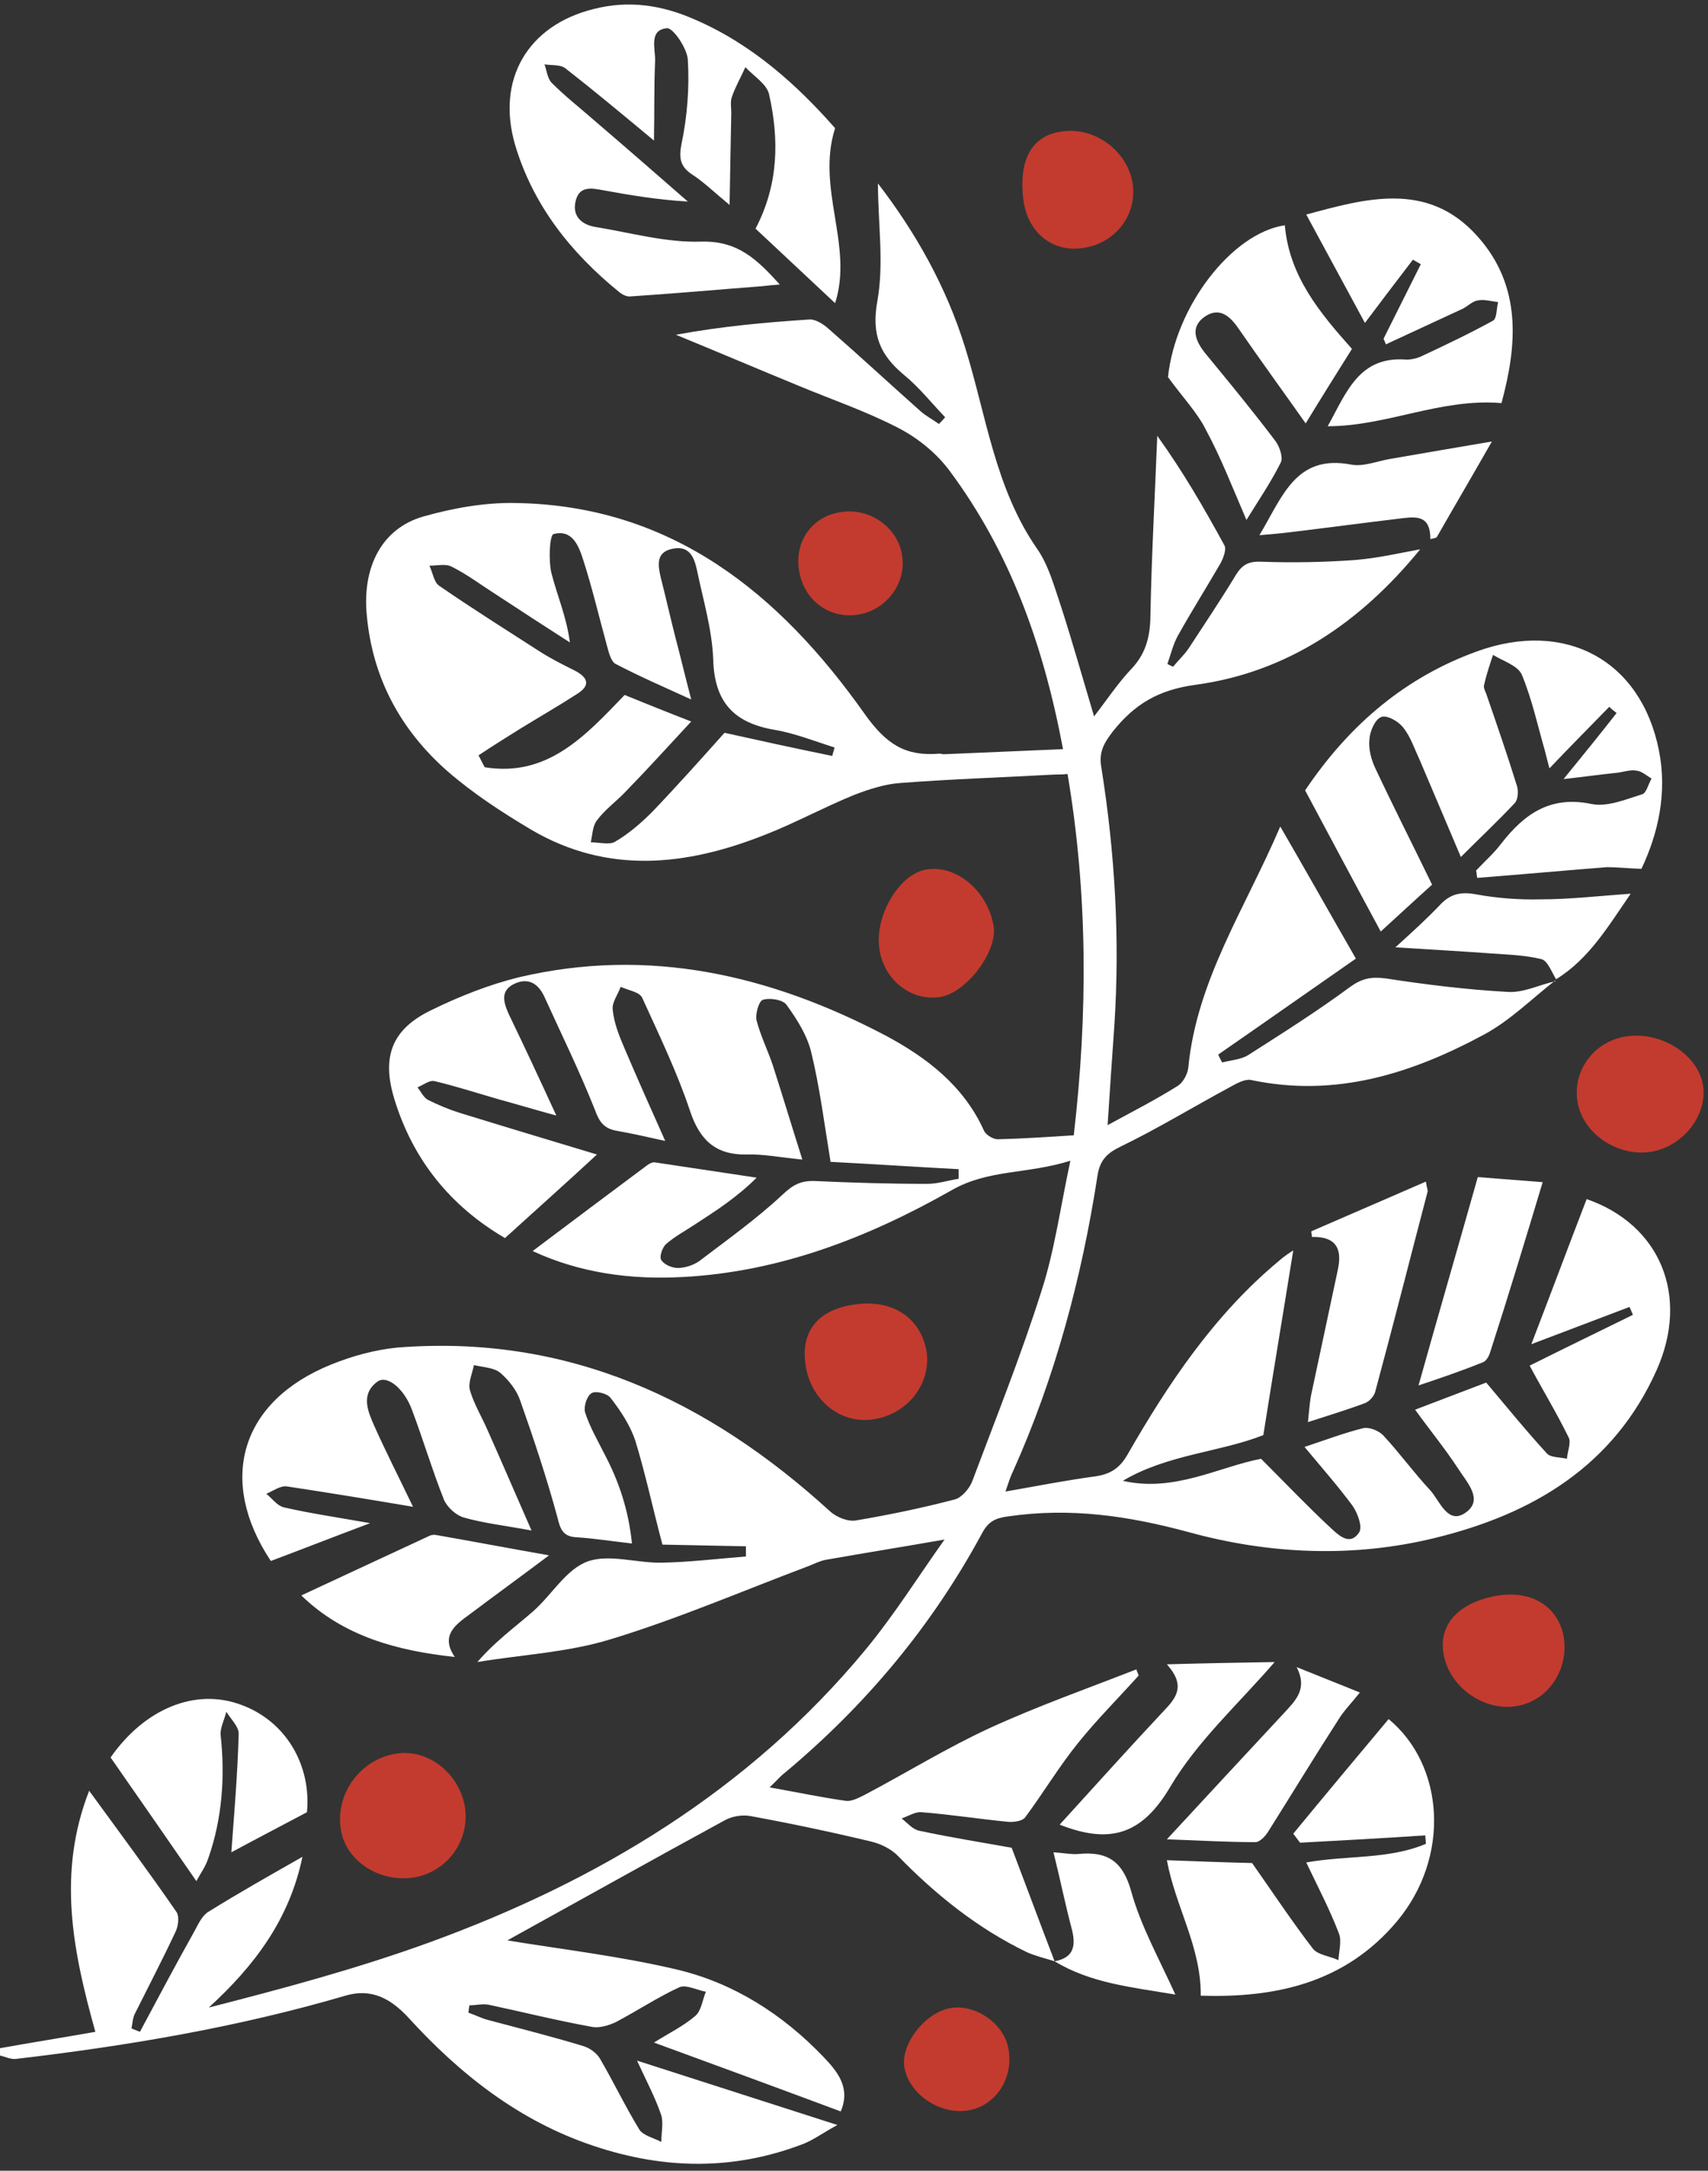 <?xml version="1.0" encoding="UTF-8" standalone="no"?><svg xmlns="http://www.w3.org/2000/svg" xmlns:xlink="http://www.w3.org/1999/xlink" fill="#ffffff" height="384.5" preserveAspectRatio="xMidYMid meet" version="1" viewBox="74.5 17.4 302.7 384.5" width="302.7" zoomAndPan="magnify"><rect x="74.5" y="17.4" width="302.7" height="384.5" fill="#333333" stroke="none"/><g id="change1_1"><path d="M261.4,364.8c-1.6-0.5-3.3-0.9-4.9-1.6c-8.7-4.2-16.2-10.2-22.9-17.1c-1.2-1.2-3-2.1-4.7-2.5c-7.1-1.7-14.2-3.2-21.3-4.5 c-1.5-0.3-3.3,0-4.6,0.7c-12.5,6.8-25,13.8-37.5,20.7c-0.7,0.4-1.4,0.8-1.1,0.6c9.7,1.6,20.1,2.8,30.2,5.2 c10,2.4,18.6,7.9,25.8,15.4c2.5,2.6,4.9,5.5,3.1,9.7c-11-4.1-21.9-8.1-33.1-12.2c2.7-1.7,5.2-2.9,7.3-4.7c1.1-0.9,1.3-2.9,1.9-4.3 c-1.6-0.3-3.5-1.3-4.7-0.8c-3.9,1.8-7.5,4.2-11.3,6.2c-1.3,0.6-3,1.1-4.3,0.8c-6.1-1.1-12.1-2.6-18.2-3.9c-1.1-0.2-2.2,0.1-3.4,0.1 c-0.1,0.4-0.1,0.8-0.2,1.3c1.2,0.4,2.3,1,3.5,1.3c5.6,1.5,11.2,2.9,16.8,4.6c1.1,0.3,2.4,1.2,3,2.2c2.4,4.1,4.5,8.5,7,12.6 c0.7,1.1,2.6,1.5,3.9,2.2c0-1.6,0.4-3.3,0-4.7c-1-3-2.5-5.8-4.3-9.7c12.2,3.9,23.3,7.5,35.5,11.4c-2.7,1.5-4.2,2.6-5.9,3.3 c-12.4,4.8-24.8,4.6-37.3,0.4c-13.2-4.4-23.7-12.7-32.9-22.8c-3-3.2-6.4-5.2-11.1-3.8c-19.1,5.6-38.7,8.9-58.4,11.2 c-0.9,0.1-1.9-0.4-2.8-0.6c0-0.4,0-0.9,0-1.3c5.6-1,11.2-1.9,16.9-2.9c-4-14.3-6.8-28.1-1.1-42.7c5.4,7.4,10.6,14.4,15.5,21.5 c0.5,0.8,0.3,2.5-0.2,3.5c-2.3,4.9-4.8,9.7-7.2,14.5c-0.4,0.8-0.4,1.7-0.6,2.6c0.5,0.2,1,0.4,1.5,0.6c3.2-6,6.4-12,9.7-17.9 c0.7-1.3,1.4-2.8,2.5-3.4c5.3-3.3,10.8-6.4,16.6-9.7c-2.3,11.1-8.5,19.3-16.6,26.7c13.3-3.4,26.3-6.9,39-11.5 c30-10.9,56.8-27,77.4-51.9c5.2-6.3,9.5-13.2,14-19.5c-7.4,1.3-14.3,2.4-21.1,3.6c-1,0.2-2,0.7-3,1.1c-11.7,4.4-23.3,9.4-35.2,13 c-7.5,2.3-15.7,2.7-23.5,4c3.2-3.7,6.7-6.2,9.9-9c3.3-2.9,5.8-7.4,9.6-8.8c3.8-1.4,8.8,0.3,13.2,0.2c5-0.1,9.9-0.7,14.9-1.1 c0-0.6,0-1.2,0-1.8c-5-0.1-10.1-0.2-14.8-0.3c-1.7-6.4-3-12.5-4.8-18.4c-0.9-2.7-2.6-5.3-4.4-7.6c-0.6-0.8-2.7-1.3-3.4-0.8 c-0.8,0.5-1.4,2.4-1.1,3.4c0.8,2.5,2.2,4.9,3.4,7.3c2.6,4.9,4.3,10,4.9,15.9c-3.6-0.4-6.7-0.9-9.8-1.1c-2.4-0.1-2.9-1.4-3.4-3.5 c-1.9-7-4.2-13.9-6.6-20.7c-0.6-1.8-2-3.6-3.5-4.9c-1.2-1-3.1-1-4.7-1.4c-0.3,1.5-1.1,3.2-0.7,4.5c0.7,2.4,2.1,4.7,3.1,7 c2.5,5.6,4.9,11.2,7.8,17.8c-4.9-0.9-8.5-1.3-12-2.3c-1.4-0.4-2.9-1.8-3.5-3.1c-2.1-5.3-3.7-10.7-5.7-16c-1.4-3.8-4.5-6.3-6.2-4.9 c-2.9,2.2-1.6,5.2-0.5,7.7c2.1,4.7,4.5,9.4,6.9,14.4c-7.7-1.3-15-2.5-22.3-3.6c-1.2-0.2-2.5,0.8-3.7,1.3c1,0.8,1.9,2.1,3.1,2.4 c4.8,1.1,9.7,1.8,15.3,2.8c-6.4,2.4-12,4.6-17.6,6.7c-9.5-14.3-5.4-28.3,10.7-34.8c3.7-1.5,7.7-2.6,11.7-3c30.1-2.4,55,9.2,76.7,29 c1.2,1.1,3.3,1.9,4.7,1.6c5.9-1,11.7-2.2,17.4-3.7c1.2-0.3,2.6-1.9,3.1-3.2c4.2-11.2,8.7-22.4,12.3-33.8c2.3-7.1,3.3-14.6,5.1-23 c-7.6,2.4-14.5,1.5-21,5.2c-14.8,8.4-30.5,14.5-47.7,15.4c-9.2,0.5-18.2-0.7-26.6-4.6c6.9-5.2,13.6-10.2,20.3-15.2 c0.4-0.3,1-0.6,1.4-0.5c6,0.9,12,1.8,18,2.7c-3.4,3.4-7.1,5.8-10.8,8.2c-1.8,1.2-3.7,2.2-5.3,3.6c-0.6,0.6-1.2,2.2-0.8,2.8 c0.5,0.8,1.9,1.4,2.9,1.4c1.3,0,2.8-0.5,3.8-1.2c5-3.8,10.2-7.5,14.8-11.8c1.9-1.8,3.3-2.5,5.8-2.4c6.6,0.3,13.2,0.5,19.8,0.5 c1.9,0,3.7-0.6,5.6-0.9c0-0.6,0-1.1,0-1.7c-7.5-0.4-15.1-0.9-22.7-1.3c-1.1-6.7-1.9-13.1-3.4-19.3c-0.7-3-2.5-5.9-4.4-8.5 c-0.6-0.9-2.9-1.3-4.2-0.9c-0.7,0.2-1.4,2.6-1.1,3.7c0.7,2.7,2,5.3,2.9,8c1.7,5.3,3.3,10.6,5.2,16.6c-4-0.4-7-1-9.9-0.9 c-5.5,0.1-8.3-2.6-10-7.7c-2.3-6.9-5.5-13.5-8.5-20.1c-0.5-1-2.5-1.3-3.8-1.9c-0.5,1.4-1.6,2.8-1.4,4.1c0.2,2.2,1.1,4.5,2,6.6 c2.3,5.4,4.7,10.8,7.3,16.6c-3.1-0.7-5.8-1.3-8.6-1.8c-2.3-0.4-3.1-1.6-3.9-3.8c-2.7-6.8-5.9-13.3-8.9-19.9c-1-2.2-2.7-3.5-5.2-2.4 c-2.7,1.2-2.1,3.3-1.1,5.5c2.8,5.8,5.5,11.6,8.4,17.9c-3.7-1-7-2-10.3-2.9c-3.8-1.1-7.5-2.3-11.3-3.2c-0.9-0.2-2,0.7-3,1.1 c0.6,0.8,1.1,1.8,1.8,2.2c1.8,0.9,3.7,1.7,5.6,2.3c8.1,2.5,16.1,4.9,24.4,7.4c-5.4,5-10.8,9.8-16.3,14.8 c-9.6-5.6-16.3-13.8-19.6-24.6c-2.3-7.5-0.5-12.4,6.6-15.8c4.9-2.4,10.2-4.5,15.5-5.8c23-5.4,44.5-0.4,64.9,10.3 c7.3,3.9,13.9,8.9,17.5,16.9c0.3,0.7,1.6,1.5,2.4,1.5c4.4-0.1,8.8-0.4,13.5-0.7c2.5-21.5,2.5-42.7-1.1-64c-1,0.1-1.7,0.1-2.3,0.1 c-9.1,0.5-18.3,0.8-27.4,1.5c-2.7,0.2-5.5,1.1-8.1,2.1c-5.4,2.2-10.5,5-15.9,7.1c-13.9,5.5-27.8,7-41.3-0.9 c-5.2-3.1-10.3-6.4-14.9-10.4c-8.3-7.3-13.3-16.5-14.3-27.7c-0.8-8.5,2.7-15.3,10-17.4c5.3-1.5,10.9-2.5,16.3-2.4 c27.8,0.4,46.9,16.1,61.9,37.3c3.9,5.5,7.3,7.6,13.3,7.1c0.3,0,0.5,0.1,0.8,0.1c6.9-0.3,13.8-0.6,21.1-0.9 c-3.5-18.6-9.4-34.9-20.1-49.3c-2.3-3.1-5.6-5.8-9.1-7.6c-5.6-2.9-11.7-5-17.5-7.4c-7.3-3-14.6-6.1-21.9-9.1 c8.1-1.5,15.9-2.2,23.6-2.7c1.1-0.1,2.5,0.8,3.4,1.6c5.5,4.8,10.9,9.8,16.3,14.6c1,0.9,2.2,1.5,3.3,2.3c0.4-0.4,0.8-0.8,1.1-1.2 c-2.4-2.5-4.6-5.3-7.3-7.5c-4.2-3.5-5.8-7.1-4.7-13.1c1.2-6.7,0.1-13.8,0.1-20.8c6.7,8.7,12.1,18.3,15.4,28.9 c3.8,12.1,5.3,25,12.8,35.8c2.1,3,3.1,6.9,4.3,10.4c2,6.2,3.8,12.6,5.8,19.3c2.4-3.1,4.3-6,6.7-8.5c2.7-2.9,3.3-6.1,3.3-9.9 c0.2-10.4,0.8-20.9,1.2-31.3c4.6,6.4,8.3,12.8,11.9,19.4c0.4,0.7-0.2,2.3-0.7,3.2c-2.5,4.3-5.2,8.6-7.6,12.9 c-0.8,1.5-1.2,3.2-1.8,4.9c0.3,0.2,0.6,0.3,1,0.5c0.9-1.1,2-2.1,2.8-3.3c2.8-4.3,5.7-8.6,8.3-12.9c1.1-1.8,2.2-2.5,4.5-2.4 c5.5,0.2,11.1,0.1,16.6-0.3c3.9-0.3,7.8-1.2,11.6-1.9c-10.6,13-23.6,21.8-39.8,24c-6.6,0.9-10.8,3.4-14.7,8.3 c-1.6,2.1-2.5,3.7-2,6.4c2.4,15.1,3.3,30.3,2.3,45.6c-0.4,5.7-0.8,11.4-1.2,17.7c4.6-2.5,8.7-4.6,12.5-7c0.9-0.6,1.7-2.1,1.8-3.2 c1.5-15.5,10.1-28.2,16.3-42.7c4.7,8.1,8.8,15.4,13.4,23.4c-8.2,5.7-16.3,11.4-24.4,17c0.2,0.5,0.5,1,0.7,1.4 c1.5-0.4,3.3-0.5,4.6-1.3c6.1-3.9,12.3-7.8,18.1-12.1c2.1-1.5,3.7-1.8,6.2-1.5c7.2,1.1,14.4,2,21.7,2.4c2.8,0.2,5.7-1.3,8.5-1.9 c0,0-0.1-0.1-0.1-0.1c-4.1,3.2-7.8,6.9-12.3,9.4c-12.9,7-26.5,11.4-41.6,8.2c-1.1-0.2-2.5,0.6-3.6,1.2c-6.5,3.5-12.9,7.4-19.5,10.6 c-2.5,1.2-3.7,2.5-4.1,5.2c-2.8,18.1-7.5,35.7-15,52.4c-0.5,1-0.8,2.1-1.3,3.5c5.7-1,10.8-2,16-2.7c2.6-0.4,4.2-1.4,5.6-3.8 c7.3-12.7,15.4-24.8,26.8-34.3c1-0.9,2.1-1.6,2.6-1.9c-1.7,10.6-3.5,21.3-5.3,32.7c-7.5,3-17,3.4-24.9,8.1 c9.1,2.1,17.1-2.5,24.5-3.9c4.4,4.4,8.3,8.5,12.4,12.3c1.4,1.3,3.4,3.2,5,0.7c0.6-1-0.3-3.4-1.2-4.7c-2.6-3.5-5.5-6.8-8.5-10.4 c3.9-1.3,7.1-2.5,10.3-3.3c1.1-0.3,2.8,0.4,3.6,1.2c2.9,3.1,5.5,6.7,8.4,9.8c1.7,1.9,3.1,6.2,6.3,3.9c3.2-2.3,0.1-5.4-1.4-7.8 c-2.3-3.5-5-6.8-7.6-10.4c4.7-1.8,8.9-3.4,12.6-4.8c3.8,4.5,7.2,8.7,10.8,12.6c0.7,0.7,2.3,0.6,3.5,0.9c0.1-1.3,0.8-2.9,0.3-3.8 c-2.1-4.3-4.6-8.4-6.9-12.7c6-3,12.2-6,18.3-9c-0.2-0.5-0.4-0.9-0.6-1.4c-5.5,2.1-11.1,4.2-17.4,6.6c3.5-9.1,6.6-17.4,9.8-25.7 c13,4.5,18.3,17.1,12.4,30.3c-7.6,17-22,25.5-39.2,29.7c-14.6,3.6-29.5,2.9-43.7-1c-10.7-2.9-21-4.4-32-2.8 c-2.3,0.3-3.5,0.9-4.6,2.9c-8.9,16.5-20.7,30.6-35.1,42.6c-0.8,0.6-1.4,1.4-2.6,2.5c5,0.9,9.3,1.8,13.6,2.4c1,0.1,2.3-0.6,3.3-1.1 c7.4-3.9,14.5-8.3,22.1-11.8c8.5-3.9,17.3-7,26-10.4c0.1,0.4,0.3,0.7,0.4,1.1c-3.6,4-7.4,7.8-10.7,11.9c-3.4,4.2-6.2,8.9-9.4,13.2 c-0.5,0.7-2.1,0.9-3.1,0.8c-5.1-0.5-10.2-1.3-15.3-1.7c-1.1-0.1-2.3,0.7-3.5,1.1c1,0.8,2,2,3.2,2.2c5.6,1.2,11.3,2.1,16.3,3 C256.5,351.8,258.9,358.3,261.4,364.8L261.4,364.8z M185.2,140.5c3.7,1.5,7.4,3,11.8,4.7c-4,4.3-7.7,8.4-11.6,12.4 c-1.7,1.8-3.7,3.2-5.1,5.1c-0.8,1-0.8,2.6-1.1,3.9c1.5,0,3.3,0.5,4.3-0.1c2.4-1.4,4.6-3.3,6.6-5.3c4.4-4.6,8.6-9.3,12.8-14 c6.3,1.4,12.7,2.8,19.1,4.1c0.1-0.5,0.3-1,0.4-1.5c-3.5-1.1-7-2.5-10.5-3.1c-7.2-1.2-10.8-4.8-11-12.5c-0.2-5.3-1.8-10.6-2.9-15.9 c-0.5-2.3-1.4-4.3-4.3-3.7c-3,0.6-2.6,2.9-2.1,5.1c0.9,3.5,1.7,7.1,2.6,10.6c0.9,3.4,1.7,6.8,2.8,11c-4.8-2.2-9.2-4.1-13.4-6.3 c-0.8-0.4-1.2-2-1.5-3.1c-1.4-5.1-2.6-10.2-4.2-15.2c-0.8-2.5-1.9-5.6-5.3-4.7c-0.7,0.2-0.9,4.6-0.4,6.8c1,4,2.7,7.8,3.3,12.4 c-4.5-2.9-9-5.8-13.4-8.7c-2.5-1.6-4.9-3.4-7.5-4.7c-1.1-0.6-2.6-0.2-4-0.2c0.6,1.2,0.8,3,1.8,3.6c5.8,4,11.7,7.7,17.6,11.5 c2,1.3,4.2,2.4,6.4,3.5c2.3,1.2,2.8,2.6,0.4,4.1c-3.4,2.2-6.9,4.2-10.3,6.3c-2.4,1.5-4.8,3-7.2,4.6c0.4,0.7,0.7,1.4,1.1,2.1 C171.5,155.1,178.2,147.8,185.2,140.5z"/><path d="M203.8,53.7c0.1-6.1,0.2-11.2,0.3-16.3c0-0.9-0.2-2,0.1-2.8c0.6-1.8,1.6-3.5,2.4-5.3c1.5,1.6,3.8,3,4.2,4.8 c1.8,8,1.7,16-2.4,23.8c4.6,4.3,9.3,8.7,14.1,13.2c3.3-10.2-3.4-20.3,0-31c-6.7-7.6-14.7-14.9-25-19.3c-5.7-2.5-11.6-3.4-17.8-1.8 c-11.7,2.9-17.3,12.5-13.9,24.1c3.2,10.7,9.9,19.1,18.4,26c0.6,0.5,1.4,0.9,2.1,0.8c7.7-0.5,15.4-1.2,23.2-1.8 c0.9-0.1,1.8-0.2,3.2-0.3c-4-4.4-7.4-7.8-14-7.6c-6.2,0.2-12.5-1.6-18.7-2.6c-2.4-0.4-4.1-1.9-3.5-4.5c0.6-2.8,2.8-2.4,4.9-2 c4.9,0.9,9.8,1.7,15,2c-5.5-4.8-11-9.6-16.5-14.3c-2.5-2.2-5.2-4.3-7.6-6.7c-0.8-0.8-0.9-2.2-1.3-3.3c1.2,0.2,2.8,0,3.7,0.7 c5,3.9,9.8,7.9,15.7,12.8c0.1-5.3,0-9.6,0.2-14c0.1-2.2-1.2-5.6,2.1-5.9c1.1-0.1,3.6,3.6,3.7,5.6c0.3,4.9-0.1,10-1.1,14.8 c-0.5,2.5-0.3,4,1.7,5.4C199.2,49.6,201,51.4,203.8,53.7z"/><path d="M365.4,171.3c3-6.3,4.6-13.5,3.1-21c-3.2-16-16.6-23.2-32.3-17.5c-12.4,4.5-22.4,12.7-30.4,24.6c4.5,8.4,8.8,16.5,13.4,25 c3.2-2.9,6.3-5.8,9.1-8.3c-3.5-7.2-6.9-13.9-10.1-20.7c-0.7-1.5-1.2-3.4-1-5.1c0.1-1.4,1-3.5,2.1-3.9c1-0.4,3.1,0.8,3.9,1.9 c1.3,1.6,2,3.8,2.9,5.7c2.4,5.6,4.7,11.1,7.3,17.2c3.5-3.5,6.6-6.4,9.6-9.6c0.5-0.6,0.6-1.9,0.4-2.8c-1.7-5.5-3.6-11-5.5-16.5 c-0.2-0.5-0.5-1.1-0.4-1.5c0.4-1.8,1-3.6,1.6-5.4c1.8,1.1,4.4,1.9,5.1,3.5c1.8,4.3,2.8,9,4.1,13.5c0.2,0.8,0.4,1.6,0.8,3.1 c3.7-3.9,7.2-7.4,10.6-10.9c0.4,0.4,0.8,0.7,1.3,1.1c-2.9,3.7-5.8,7.3-9.4,11.7c3.6-0.4,6.4-0.8,9.3-1.1c1.2-0.1,2.4-0.6,3.6-0.4 c1,0.1,1.8,0.9,2.7,1.4c-0.6,1-0.9,2.6-1.7,2.8c-2.9,0.9-6.2,2.3-9,1.7c-7.3-1.5-11.9,1.8-16,7.1c-1.3,1.7-2.9,3.1-4.4,4.7 c0.1,0.4,0.1,0.8,0.2,1.3c7.7-0.6,15.4-1.3,23-1.9C361,171,362.8,171.2,365.4,171.3z"/><path d="M320.6,321.9c-5.7,6.8-11.3,13.5-16.9,20.3c0.4,0.5,0.8,1.1,1.2,1.6c7.4-0.4,14.8-0.8,22.2-1.3c0,0.5,0.1,1,0.1,1.5 c-6.6,2.8-14,2-21.2,3.3c2.1,4.4,4.2,8.4,5.8,12.6c0.5,1.3,0,3.1-0.1,4.7c-1.5-0.7-3.6-0.9-4.5-2c-3.7-4.8-7-9.8-10.8-15.2 c-4.5-0.1-9.7-0.3-15.1-0.5c1.5,8.2,6.1,15.4,6,24c13,0.4,25.5-2.1,34.8-13.2C331.6,346.3,330.5,330.1,320.6,321.9z"/><path d="M306,55.4c3.5,6.5,6.9,12.7,10.4,19.2c3.1-4.1,5.8-7.7,8.5-11.2c0.5,0.3,0.9,0.5,1.4,0.8c-2.2,4.4-4.4,8.8-6.6,13.2 c0.1,0.3,0.3,0.6,0.4,1c4.5-2.1,9.1-4.2,13.6-6.3c1-0.5,1.8-1.4,2.8-1.5c1.1-0.2,2.4,0.2,3.5,0.3c-0.3,1.2-0.2,2.9-0.9,3.3 c-4.2,2.3-8.6,4.4-12.9,6.4c-0.7,0.3-1.6,0.5-2.4,0.5c-8.5-0.7-10.7,5.9-14,11.8c10.5,0,20-5,30.8-4.1c2.7-10,3.8-20.7-4.4-29.7 C327.4,49.4,316.4,52.6,306,55.4z"/><path d="M295.4,109.5c2.3-3.7,4.4-6.8,6.1-10.2c0.4-0.9-0.2-2.7-0.9-3.7c-4-5.3-8.2-10.4-12.4-15.5c-1.8-2.2-2.9-4.7-0.2-6.6 c2.6-1.8,4.5-0.1,6,2.1c3.8,5.5,7.8,11,11.9,16.8c2.8-4.6,5.5-8.9,8.2-13.2c-5.8-6.5-11.1-12.9-11.9-21.9 c-9.4,1.4-19.4,14.4-20.7,26.9c2.7,3.7,5.2,6.3,6.7,9.3C290.9,98.5,292.9,103.7,295.4,109.5z"/><path d="M94.1,328.7c5.1,7.3,10,14.4,15.2,21.9c0.7-1.3,1.6-2.5,2.1-4c2.5-7.1,3-14.5,2.2-21.9c-0.1-1.3,0.7-2.7,1-4.1 c0.8,1.3,2.3,2.7,2.2,4c-0.2,7.1-0.8,14.1-1.3,20.9c3.7-2,8.3-4.4,13.4-7.1c0.8-8.3-3.7-16.1-11.6-19 C109.1,316.3,100.1,320.1,94.1,328.7z"/><path d="M127.9,300c7.4,7.2,16.9,9.8,27.2,10.9c-2.6-3.8,0.1-5.7,2.7-7.6c4.4-3.3,8.8-6.5,14-10.4c-7.4-1.3-13.7-2.5-20-3.6 c-0.4-0.1-0.8,0-1.1,0.1C143.2,292.9,135.6,296.4,127.9,300z"/><path d="M306.3,269.3c3.7-1.2,7-2.2,10.2-3.4c0.7-0.3,1.5-1.2,1.7-1.9c3.2-11.8,6.2-23.7,9.3-35.5c0.1-0.2-0.1-0.5-0.3-1.8 c-6.9,3-13.6,5.9-20.3,8.8c0,0.3,0.1,0.7,0.1,1c4.3-0.1,5.4,2.1,4.6,5.8c-1.6,7.5-3.2,15-4.8,22.5 C306.6,266.1,306.5,267.4,306.3,269.3z"/><path d="M262.3,340.6c9.1,3.6,14.7,1.6,19.6-6.7c4.8-8.1,12.1-14.7,18.5-22.1c-5.8,0.1-12,0.2-19.1,0.4c3.3,3.7,1.8,5.8-0.5,8.2 C274.6,327,268.5,333.8,262.3,340.6z"/><path d="M347.9,226.8c-3.9-0.3-7.7-0.6-11.5-0.9c-3.5,12.4-7,24.4-10.5,36.9c3.9-1.3,7.7-2.6,11.4-4.1c0.6-0.2,1.1-1.1,1.3-1.8 C341.8,247,344.8,237.1,347.9,226.8z"/><path d="M329.1,112.6c3.2-5.6,6.5-11.2,9.8-17c-6.5,1.1-12.3,2.1-18.1,3.1c-2.3,0.4-4.7,1.4-6.8,1c-9.9-1.9-12.2,5.7-16.3,12.5 c2.2-0.2,3.7-0.3,5.2-0.5c6.7-0.8,13.4-1.7,20.1-2.5c2.6-0.3,5-0.5,5,3.7C328.5,112.8,328.8,112.7,329.1,112.6z"/><path d="M315.5,317.2c-3.9-1.6-7.5-3-11.2-4.5c2,3.9-0.2,5.9-2.3,8.2c-6.7,7.2-13.4,14.4-20.7,22.3c5.7,0.2,10.7,0.5,15.7,0.5 c0.8,0,1.9-1.2,2.4-2.1c4.1-6.5,8.1-13.1,12.3-19.6C312.6,320.5,313.9,319.2,315.5,317.2z"/><path d="M350.2,190.9c5.9-3.6,9.3-9.4,13.3-15.2c-5.6,0.4-10.8,1-15.9,1c-3.9,0.1-7.8-0.2-11.6-0.9c-2.7-0.5-4.6,0-6.4,2 c-2.2,2.3-4.6,4.5-7.8,7.4c6.3,0.4,11.8,0.7,17.2,1.1c2.9,0.2,5.9,0.3,8.7,1c1.1,0.3,1.8,2.3,2.6,3.6 C350.3,190.9,350.2,190.9,350.2,190.9z"/><path d="M261.4,364.8c6.4,3.9,13.7,4.6,21.4,5.9c-2.9-6.4-6.1-12.1-7.8-18.2c-1.5-5.5-4.3-7.2-9.4-6.7c-1.3,0.1-2.7-0.2-4.4-0.3 c1.2,4.8,2.1,9.3,3.3,13.8C265.2,362.2,264.7,364.2,261.4,364.8C261.3,364.9,261.4,364.8,261.4,364.8z"/></g><g fill="#c33b2e" id="change2_1"><path d="M134.9,341.4c0.8,5.5,6.6,9.4,12.7,8.6c6.1-0.9,10.2-6.5,9.3-12.5c-1-6-6.5-10.3-12-9.5 C138.4,328.9,133.9,335.1,134.9,341.4z"/><path d="M362.6,201c-5.7,0.9-9.5,6.2-8.5,11.7c1,5.6,7.2,9.7,13.1,8.7c5.7-1,10-6.6,9.1-11.9 C375.3,204.1,368.8,200,362.6,201z"/><path d="M241.1,194c4.6-0.7,10.2-8,9.5-12.5c-1-6.2-6.5-10.9-11.8-10.1c-5,0.7-9.5,8.5-8.4,14.4 C231.3,191.1,236.1,194.8,241.1,194z"/><path d="M225.7,248.5c-6.4,1-9.4,4.9-8.4,10.9c1,6.1,6.2,10.3,12,9.4c6.1-0.9,10.3-6.4,9.4-12.1 C237.6,250.7,232.5,247.4,225.7,248.5z"/><path d="M339,300.2c-6.4,1.4-9.7,5.3-8.6,10.5c1.2,5.9,7.6,10.1,13.4,8.8c5.4-1.2,8.8-6.7,7.8-12.3 C350.5,301.6,345.4,298.8,339,300.2z"/><path d="M255.8,52.2c0.5,5.9,4.7,9.7,10,9.2c5.8-0.5,10-5.3,9.5-10.9c-0.5-5.7-6-10.3-11.8-9.9 C257.8,41,255.1,45,255.8,52.2z"/><path d="M216.1,118.4c0.8,5.2,5.2,8.6,10.3,7.9c5-0.7,8.7-5.4,8-10.3c-0.6-5-5.6-8.7-10.8-7.9 C218.5,108.8,215.3,113.2,216.1,118.4z"/><path d="M246.2,391.2c4.9-0.9,8-5.8,7-11c-0.8-4.4-5.9-7.9-10.3-7.1c-4.5,0.8-8.9,6.5-8.1,10.6 C235.7,388.5,241.3,392.1,246.2,391.2z"/></g></svg>